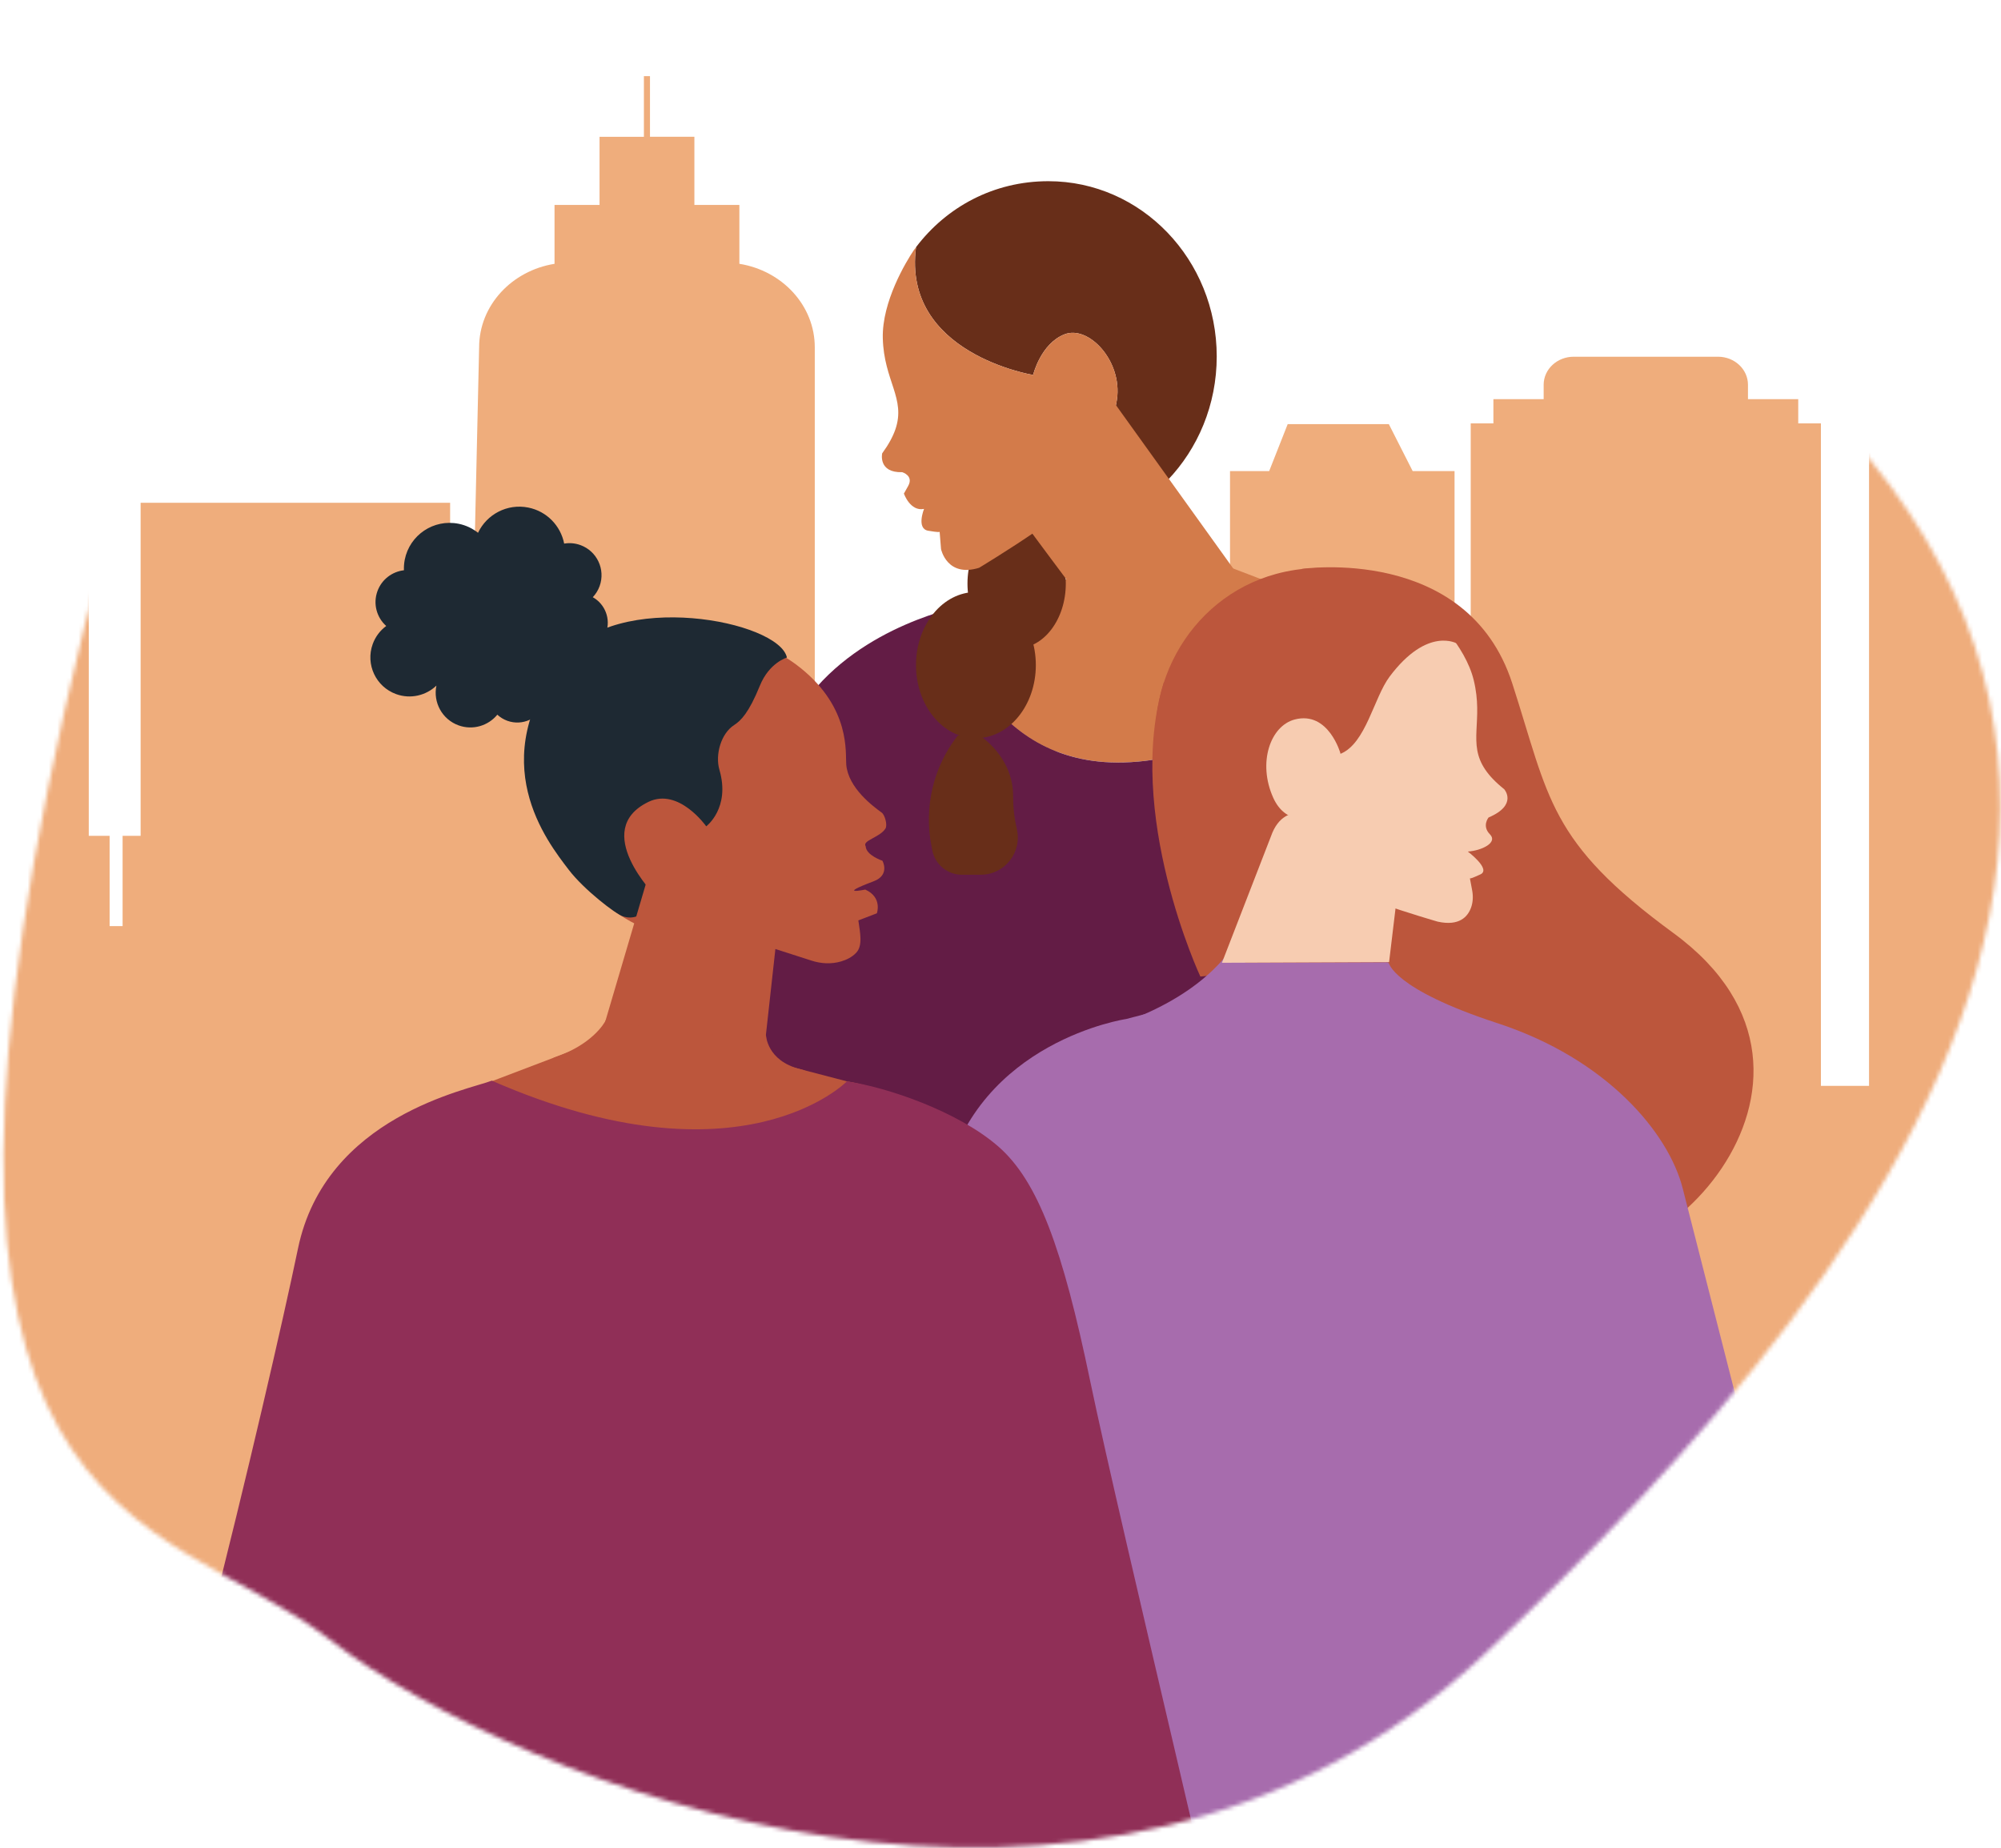 <?xml version="1.0" encoding="UTF-8"?>
<svg xmlns="http://www.w3.org/2000/svg" width="471" height="435" viewBox="0 0 471 435" fill="none">
  <mask id="mask0_407_4938" style="mask-type:luminance" maskUnits="userSpaceOnUse" x="0" y="0" width="471" height="435">
    <path d="M300.474 17.83C300.474 17.83 72.845 -68.129 19.834 147.648C-33.177 363.43 37.344 354.78 77.701 386.006C120.377 419.03 258.33 475.667 349.809 389.035C441.287 302.402 589.035 135.965 305.571 19.867L300.474 17.835V17.83Z" fill="white"></path>
  </mask>
  <g mask="url(#mask0_407_4938)">
    <path d="M827.505 236.19L827.83 409.627L827.505 448.927H-530.17V395.782H-481.249V325.331H-476.09V314.094L-428.293 305.247V325.331H-419.132V382.176H-386.696V314.094H-377.534V299.828H-371.053V231.719H-326.401V299.828H-319.91V314.094H-310.759V382.176H-302.647V196.246H-287.761V184.295H-254.648V196.246H-245.396V323.191H-220.309V214.445H-148.556V308.755H-131.48V108.015C-132.338 107.765 -132.972 107.031 -132.972 106.152C-132.972 105.066 -132.024 104.183 -130.867 104.183H-118.705V94.734H-119.419C-120.304 94.734 -121.039 94.058 -121.039 93.223C-121.039 92.387 -120.309 91.706 -119.419 91.706H-108.685V85.637C-108.685 85.052 -108.173 84.567 -107.544 84.567H-94.354V75.342H-93.448V84.567H-80.257C-79.628 84.567 -79.116 85.046 -79.116 85.637V91.706H-68.382C-67.487 91.706 -66.757 92.382 -66.757 93.223C-66.757 94.064 -67.487 94.734 -68.382 94.734H-69.096V104.183H-56.934C-55.772 104.183 -54.829 105.066 -54.829 106.152C-54.829 107.18 -55.698 108.021 -56.774 108.095V212.795H-53.582V287.835H-50.144V212.795H-47.042V196.751H-33.302V122.457H20.895V196.746H25.803V218.006H28.857V196.746H33.1V118.348H105.951V161.927H110.96L112.778 81.773C112.778 71.898 120.458 63.717 130.526 62.104V48.242H141.121V32.199H151.562V17.927H152.995V32.193H163.447V48.237H174.037V62.099C184.11 63.711 191.785 71.898 191.785 81.767V183.188H194.06V169.449C194.06 161.672 200.808 155.364 209.138 155.364H233.558C241.889 155.364 248.636 161.672 248.636 169.449V183.188H272.108V234.189H278.125V225.634C278.125 219.289 283.055 214.03 289.525 212.992V110.895H298.74L303.1 99.839H326.907L332.519 110.895H342.374V145.405H346.179V99.669H351.52V93.957H363.351V90.566C363.351 86.925 366.517 83.971 370.419 83.971H404.384C408.28 83.971 411.441 86.925 411.441 90.566V93.957H423.273V99.669H428.613V255.603H439.938V101.867H446.803V89.379H455.863V72.995H496.321V89.379H500.995V101.867H504.379V134.455H507.06V101.867H510.162V81.826H549.09V77.397H559.776V81.826H575.994V189.028H597.936V108.526H605.568V102.825H612.049V99.616H639.15V95.692H649.069V99.616H668.532V95.692H680.94V99.616H686.088V102.825H689.142V108.526H693.337V208.329H770.521V288.447H777.22V236.185H827.489L827.505 236.19Z" fill="#EFAD7C"></path>
    <path d="M264.529 179.472C300.607 178.461 310.432 144.39 311.127 141.801L290.256 133.815L253.622 132.834L252.289 136.005L228.186 142.292C228.186 142.292 226.108 142.598 222.845 143.543C223.544 146.887 231.378 180.402 264.535 179.472H264.529Z" fill="#D37B4A"></path>
    <path d="M182.192 181.106C174.777 212.287 144.224 309.653 144.224 309.653L205.58 350.817L233.058 194.976L313.629 197.417L346.617 317.865L380.463 287.384C380.463 287.384 362.989 220.023 357.77 188.067C352.551 156.105 329.505 147.842 329.505 147.842L311.127 141.806C310.432 144.395 300.612 178.466 264.529 179.477C231.373 180.407 223.539 146.893 222.84 143.548C212.642 146.494 188.248 155.655 182.192 181.106Z" fill="#631C45"></path>
    <path d="M339.866 191.866L210.41 194.148C210.41 194.148 221.206 258.869 198.65 312.212C176.094 365.549 344.345 346.962 344.345 346.962C344.345 346.962 363.515 323.487 336.93 271.119C315.079 228.071 339.866 191.866 339.866 191.866Z" fill="#631C45"></path>
    <path d="M239.298 152.622C245.689 152.622 250.87 145.795 250.87 137.374C250.87 128.953 245.689 122.126 239.298 122.126C232.907 122.126 227.727 128.953 227.727 137.374C227.727 145.795 232.907 152.622 239.298 152.622Z" fill="#682E19"></path>
    <path d="M243.817 156.564C243.817 166.068 237.501 173.768 229.713 173.768C221.926 173.768 215.609 166.068 215.609 156.564C215.609 147.061 221.926 139.36 229.713 139.36C237.501 139.36 243.817 147.061 243.817 156.564Z" fill="#682E19"></path>
    <path d="M225.403 173.206L225.459 173.135C225.459 173.135 225.464 173.135 225.47 173.135H230.571C230.617 173.161 238.471 178.042 238.471 187.398C238.471 190.334 238.813 192.897 239.334 195.098C240.651 200.613 236.5 205.914 230.831 205.914H226.44C223.029 205.914 220.092 203.499 219.439 200.149L219.245 199.158C217.462 190.027 219.669 180.545 225.393 173.212L225.403 173.206Z" fill="#682E19"></path>
    <path d="M255.899 101.199C255.899 101.199 261.609 103.155 262.911 94.024C264.213 84.894 256.196 76.494 250.573 78.695C244.946 80.895 243.179 88.259 243.179 88.259C243.179 88.259 212.31 83.265 215.619 58.182C222.778 48.719 233.895 42.653 246.769 42.653C268.656 42.653 286.396 61.123 286.396 83.908C286.396 106.694 268.656 125.164 246.769 125.164C246.667 125.164 250.89 119.419 252.396 116.034C255.522 109.007 255.905 101.194 255.905 101.194L255.899 101.199Z" fill="#682E19"></path>
    <path d="M207.632 106.745C209.18 104.62 210.165 102.777 210.747 101.102C213.285 93.774 208.041 89.689 207.796 79.593C207.586 71.004 213.265 61.618 215.078 58.917C215.256 58.672 215.44 58.426 215.619 58.187C212.31 83.27 243.184 88.264 243.184 88.264C243.184 88.264 244.951 80.9 250.578 78.7C256.206 76.499 264.223 84.894 262.916 94.029C261.614 103.16 255.905 101.204 255.905 101.204C255.905 101.204 257.37 113.516 252.238 118.571C250.446 120.338 247.244 122.713 243.843 125.052C237.511 129.413 230.469 133.656 230.469 133.656C222.886 136.02 221.502 129.254 221.502 129.254L221.175 125.189C221.165 125.23 220.96 125.358 218.484 124.934C215.629 124.444 217.503 119.797 217.503 119.797C214.24 120.451 212.775 116.207 212.775 116.207C212.775 116.207 212.366 116.861 213.755 114.415C215.139 111.969 212.371 111.152 212.371 111.152C206.662 111.315 207.643 106.75 207.643 106.75L207.632 106.745Z" fill="#D37B4A"></path>
    <path d="M241.657 123.811C241.657 123.867 252.095 137.833 252.095 137.833L292.263 136.582L259.484 90.925L241.657 123.811Z" fill="#D37B4A"></path>
    <path d="M294.576 232.177L265.076 239.872C265.076 239.872 230.285 245.004 222.431 278.028C215.139 308.683 210.569 366.846 210.569 366.846L237.184 370.375L294.576 232.182V232.177Z" fill="#A76CAD"></path>
    <path d="M322.524 230.252L362.126 245.321C362.126 245.321 384.783 253.446 389.916 284.866C395.048 316.287 394.297 354.341 394.297 354.341L375.377 370.053L349.084 294.063L264.432 291.5L290.083 230.579L322.519 230.257L322.524 230.252Z" fill="#EAE9EC"></path>
    <path d="M286.809 227.096C286.809 227.096 293.06 230.354 317.219 225.436C321.279 229.419 324.511 231.344 333.09 234.265C340.275 236.711 290.874 238.636 290.874 238.636L286.814 227.096H286.809Z" fill="#EAE9EC"></path>
    <path d="M282.54 229.869C282.54 229.869 264.555 191.345 273.961 160.563L300.04 200.751C300.04 200.751 306.48 228.163 282.54 229.874V229.869Z" fill="#BC563C"></path>
    <path d="M306.418 133.927C306.418 133.927 345.376 128.156 355.957 160.859C364.73 187.974 364.398 198.039 393.899 219.645C441.568 254.543 386.453 308.009 364.092 292.648L287.662 253.527L306.418 133.927Z" fill="#BC563C"></path>
    <path d="M306.832 192.999C306.832 192.999 305.285 195.057 301.685 186.734C298.085 178.41 301.24 173.692 307.149 174.32C313.052 174.953 315.549 177.435 315.549 177.435C315.549 177.435 343.538 164.709 333.912 141.776C324.674 134.657 312.562 131.777 300.347 135.107C279.589 140.77 267.542 162.876 273.435 184.487C279.328 206.098 296.062 217.72 316.815 212.057C316.912 212.032 316.3 208.983 313.991 206.164C309.212 200.307 306.827 192.994 306.827 192.994L306.832 192.999Z" fill="#BC563C"></path>
    <path d="M354.052 185.768C352.035 184.155 350.621 182.658 349.64 181.223C345.335 174.932 349.252 169.698 346.878 160.062C344.855 151.861 337.042 144.426 334.622 142.332C334.387 142.143 334.152 141.964 333.917 141.781C322.851 156.641 315.554 177.44 315.554 177.44C315.554 177.44 312.761 167.293 304.774 169.361C299.024 170.852 295.97 179.523 299.698 187.79C302.624 194.286 308.507 192.606 308.507 192.606C308.507 192.606 308.63 205.056 314.808 208.523C316.969 209.733 320.615 211.158 324.45 212.496C331.583 214.993 338.411 216.954 338.411 216.954C343.528 218.077 345.504 215.759 346.265 213.635C346.73 212.338 346.77 210.928 346.52 209.58L345.989 206.761C346.009 206.797 346.239 206.869 348.476 205.822C351.055 204.622 345.499 200.455 345.499 200.455C348.762 200.23 352.643 198.351 350.697 196.39C348.752 194.429 350.376 192.437 350.376 192.437C357.366 189.46 354.057 185.773 354.057 185.773L354.052 185.768Z" fill="#F7CCB1"></path>
    <path d="M290.838 221.616C290.838 221.616 285.39 233.295 264.014 240.853C238.491 249.881 224.683 266.932 220.409 279.754C216.135 292.582 185.352 363.548 185.352 363.548L214.853 377.228L251.012 319.391C251.012 319.391 244.777 315.664 253.76 310.96C262.737 306.257 326.329 293.006 290.849 221.611L290.838 221.616Z" fill="#A76CAD"></path>
    <path d="M326.86 226.534C326.86 226.534 327.605 232.733 352.479 240.858C378.211 249.263 392.755 266.661 396.084 279.759C419.237 370.743 446.164 475.682 441.405 455.991L372.043 439.696L347.245 326.954C347.245 326.954 371.716 315.674 362.733 310.971C353.756 306.267 291.37 297.928 326.855 226.534H326.86Z" fill="#A76CAD"></path>
    <path d="M249.904 295.202L238.808 433.216L382.486 433.058L364.909 294.206C364.909 294.206 299.928 246.97 249.904 295.202Z" fill="#A76CAD"></path>
    <path d="M268.502 305.195L287.953 303.342V299.496L308.155 301.422L328.356 299.496V303.342L347.807 305.195C347.807 305.195 408.514 468.125 417.491 585.759H328.351H287.948H198.808C207.786 468.13 268.492 305.195 268.492 305.195H268.502Z" fill="#A76CAD"></path>
    <path d="M342.997 151.514C342.997 151.514 336.052 147.326 327.1 159.26C323.357 164.249 321.539 174.968 315.549 177.44C316.131 162.263 301.118 140.897 315.549 133.927C315.549 133.927 340.729 137.164 342.997 151.514Z" fill="#BC563C"></path>
    <path d="M326.753 226.534L287.116 226.641L289.878 295.794H335.194L326.753 226.534Z" fill="#A76CAD"></path>
    <path d="M329.408 206.123C329.408 206.174 326.967 226.473 326.967 226.473L287.621 226.636L299.177 196.829C302.492 187.372 312.071 191.478 319.731 197.948L329.413 206.128L329.408 206.123Z" fill="#F7CCB1"></path>
    <path d="M166.029 213.41C167.842 216.985 171.003 219.691 174.823 220.917L190.914 226.095C193.206 226.861 195.688 226.999 198.007 226.309C199.247 225.942 200.509 225.329 201.484 224.328C203.159 222.617 202.434 219.502 202.041 216.663L206.397 214.988C206.397 214.988 207.765 211.25 203.67 209.402C203.67 209.402 196.628 210.857 205.631 207.456C209.578 205.965 207.709 202.615 207.709 202.615C207.709 202.615 203.879 201.359 203.762 199.209C202.878 197.835 207.183 197.125 208.439 195.001C208.914 194.199 208.296 191.845 207.546 191.294C205.554 189.833 199.661 185.523 199.191 179.983C198.962 177.261 200.279 166.808 188.503 157.289C175.201 146.54 154.213 146.372 143.203 155.441C134.915 162.268 121.49 179.309 129.972 196.681C138.454 214.059 151.787 218.461 151.787 218.461L151.215 208.099L154.106 209.208C156.741 210.219 159.723 209.35 161.403 207.083L162.24 205.955L166.014 213.405L166.029 213.41Z" fill="#BC563C"></path>
    <path d="M185.235 154.787C185.235 154.787 181.073 155.956 178.852 161.426C176.253 167.829 174.373 169.662 172.796 170.679C169.706 172.67 168.302 177.649 169.338 181.208C171.968 190.232 166.234 194.516 166.234 194.516C166.234 194.516 159.748 185.304 152.625 188.766C138.903 195.435 154.325 210.944 154.325 210.944C154.325 210.944 151.721 217.378 146.614 215.703C144.873 215.131 137.438 209.412 133.884 204.76C128.782 198.08 113.703 179.155 132.536 154.93C145.174 138.671 183.402 146.147 185.23 154.792L185.235 154.787Z" fill="#1E2933"></path>
    <path d="M179.424 251.362L183.463 214.799L155.612 195.905L139.542 250.387L179.424 251.362Z" fill="#BC563C"></path>
    <path d="M169.517 246.766L199.35 254.548C199.35 254.548 234.529 259.737 242.474 293.133C249.848 324.13 254.47 382.952 254.47 382.952L227.558 386.522L169.517 246.771V246.766Z" fill="#BC563C"></path>
    <path d="M141.258 244.821L101.212 260.058C101.212 260.058 78.299 268.275 73.111 300.048C67.922 331.826 68.678 370.304 68.678 370.304L87.807 386.19L114.397 309.342L199.998 306.748L174.057 245.142L141.252 244.821H141.258Z" fill="#BC563C"></path>
    <path d="M180.292 243.641C180.292 243.641 167.056 245.066 142.631 240.092C142.202 241.001 139.251 245.934 130.575 248.891C123.308 251.367 183.141 307.406 183.141 307.406L180.292 243.641Z" fill="#BC563C"></path>
    <path d="M180.292 243.641C180.292 243.641 180.481 249.713 188.314 251.658C196.153 253.604 175.671 256.52 175.671 256.52L180.292 243.636V243.641Z" fill="#BC563C"></path>
    <path d="M199.35 254.548C199.35 254.548 174.45 280.056 115.761 254.385C110.465 256.494 76.629 262.653 70.144 293.889C63.194 327.363 35.43 444.782 25.921 457.753C25.921 457.753 54.783 454.066 77.385 462.946C77.589 463.028 87.624 432.537 87.598 432.751C76.66 524.756 81.608 573.013 84.202 573.988C103.74 581.316 257.498 493.509 292.518 482.704C293.754 483.408 263.631 358.865 256.594 325.024C250.139 293.981 244.389 278.003 234.876 269.786C225.362 261.57 208.848 255.953 199.35 254.548Z" fill="#902F57"></path>
    <path d="M142.652 148.95C141.865 151.136 140.088 152.673 138.015 153.25C138.434 154.624 138.434 156.14 137.908 157.596C136.616 161.18 132.658 163.039 129.068 161.747C128.859 161.671 128.655 161.584 128.461 161.492C128.787 162.779 128.747 164.178 128.261 165.521C126.97 169.106 123.012 170.965 119.422 169.673C118.518 169.346 117.727 168.851 117.063 168.233C114.928 170.842 111.308 171.96 107.953 170.755C104.067 169.356 101.901 165.317 102.724 161.39C100.283 163.718 96.647 164.622 93.256 163.397C88.476 161.676 86.005 156.406 87.726 151.626C88.364 149.854 89.498 148.399 90.907 147.357C88.681 145.366 87.761 142.154 88.839 139.171C89.845 136.383 92.322 134.56 95.079 134.238C95.049 133.421 95.105 132.594 95.268 131.757C96.427 125.925 102.09 122.131 107.927 123.29C109.669 123.637 111.221 124.388 112.518 125.419C114.581 121.069 119.391 118.495 124.329 119.475C128.741 120.349 131.979 123.806 132.796 127.962C134.032 127.753 135.334 127.85 136.6 128.305C140.522 129.719 142.555 134.044 141.14 137.966C140.778 138.972 140.221 139.85 139.532 140.581C142.427 142.199 143.816 145.718 142.652 148.94V148.95Z" fill="#1E2933"></path>
  </g>
</svg>
